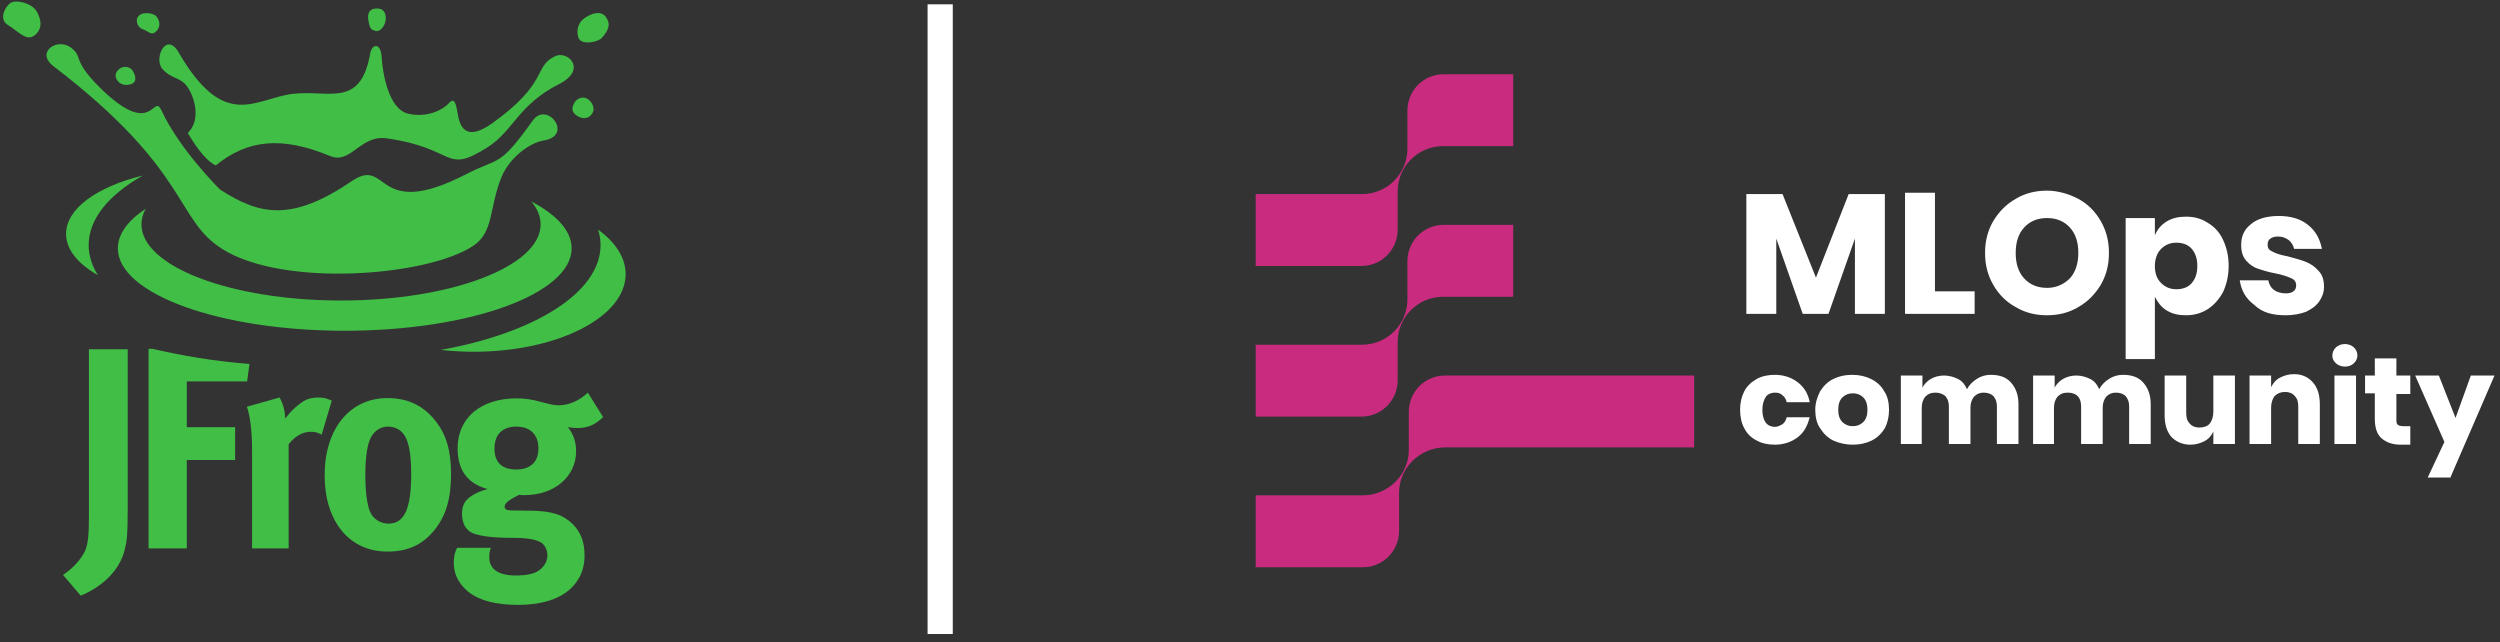 <svg xmlns="http://www.w3.org/2000/svg" width="292" height="75" viewBox="0 0 292 75" fill="none"><rect x="0" y="0" width="292" height="75" fill="#333333" stroke="none"/><path fill-rule="evenodd" clip-rule="evenodd" d="M70.445 48.716L68.659 45.857C67.67 46.798 66.459 47.336 65.278 47.336C64.736 47.336 64.45 47.27 63.27 46.967C62.09 46.63 61.26 46.529 60.336 46.529C56.158 46.529 53.448 48.816 53.448 52.349C53.448 54.905 54.596 56.486 56.956 57.125C55.999 57.361 54.947 57.866 54.469 58.438C54.118 58.842 53.959 59.379 53.959 60.017C53.959 60.557 54.087 61.028 54.277 61.431C54.5 61.801 54.819 62.104 55.202 62.272C55.967 62.575 57.211 62.776 59.124 62.81C60.113 62.81 60.719 62.844 60.942 62.844C62.122 62.911 62.728 63.112 63.175 63.349C63.621 63.618 63.94 64.224 63.94 64.896C63.94 65.569 63.525 66.242 62.919 66.645C62.346 67.049 61.42 67.218 60.209 67.218C58.231 67.218 57.147 66.477 57.147 65.097C57.147 64.492 57.211 64.357 57.338 63.987H53.384C53.225 64.323 53.002 64.794 53.002 65.737C53.002 66.915 53.448 67.923 54.341 68.798C55.808 70.245 58.2 70.648 60.528 70.648C63.078 70.648 65.535 70.043 66.969 68.427C67.861 67.418 68.276 66.308 68.276 64.862C68.276 63.315 67.83 62.137 66.874 61.196C65.724 60.085 64.418 59.681 61.931 59.648L59.634 59.615C59.188 59.615 58.934 59.447 58.934 59.211C58.934 58.74 59.538 58.336 60.623 57.798C60.942 57.832 61.07 57.832 61.26 57.832C64.736 57.832 67.288 55.679 67.288 52.719C67.288 51.575 66.969 50.701 66.33 49.894C66.874 49.96 67.032 49.994 67.447 49.994C68.627 49.994 69.519 49.624 70.445 48.716ZM73.074 32.02C73.074 30.086 71.884 28.294 69.86 26.821C70.043 27.413 70.145 28.013 70.145 28.626C70.145 34.166 62.427 38.905 51.486 40.868C52.724 41.007 54.007 41.084 55.327 41.084C65.129 41.084 73.074 37.026 73.074 32.02ZM66.767 29.007C66.767 34.323 54.902 38.632 40.265 38.632C25.629 38.632 13.765 34.323 13.765 29.007C13.765 27.333 14.942 25.759 17.012 24.388C16.692 24.976 16.523 25.584 16.523 26.207C16.523 31.118 26.958 35.099 39.832 35.099C52.706 35.099 63.143 31.118 63.143 26.207C63.143 25.279 62.767 24.382 62.074 23.54C65.03 25.093 66.767 26.976 66.767 29.007ZM16.693 20.498C11.347 21.807 7.716 24.371 7.716 27.319C7.716 29.144 9.109 30.819 11.434 32.143C10.736 31.023 10.356 29.844 10.356 28.626C10.356 25.56 12.725 22.74 16.693 20.498ZM68.97 11.855C68.479 11.262 67.805 11.264 67.274 11.746C66.76 12.428 66.746 12.913 67.11 13.289C67.499 13.692 68.304 14.039 68.884 13.578C69.464 13.114 69.462 12.448 68.97 11.855ZM62.236 14.065C63.895 11.746 67.069 15.846 63.471 16.417C62.032 16.645 59.601 18.224 58.558 20.715C57.085 24.401 57.722 27.129 55.19 28.77C49.79 32.267 33.154 33.586 25.99 29.1C20.375 25.584 22.302 20.01 6.239 7.725C4.139 6.12 6.627 4.415 8.2 5.506C9.773 6.598 8.333 6.888 11.506 10.071C17.915 16.496 17.851 10.72 18.863 12.905C20.991 17.499 25.687 22.126 25.687 22.126C30.389 25.194 34.144 25.864 41.08 21.161C45.478 18.178 43.679 25.905 54.466 20.336C58.4 18.305 58.237 19.652 62.236 14.065H62.236ZM15.431 8.171C15.16 7.787 14.352 7.611 13.811 8.156C13.272 8.701 13.537 9.24 13.849 9.564C14.297 10.028 15.056 9.989 15.507 9.737C15.96 9.486 15.865 8.782 15.431 8.171ZM4.28 3.906C4.632 3.519 5.077 2.785 4.313 1.382C3.755 0.354 1.911 -0.066 1.26 0.326C0.611 0.719 -0.183 2.236 0.904 2.904C2.305 3.765 3.223 5.067 4.28 3.906ZM70.782 2C70.289 1.282 69.248 1.412 68.217 2.161C67.186 2.91 67.381 4.334 67.722 4.665C68.32 5.248 69.913 4.854 70.285 4.437C71.242 3.365 71.275 2.718 70.782 2ZM64.848 6.559C66.324 5.862 68.646 8.129 65.286 9.831C60.485 12.265 59.976 15.284 56.942 17.204C51.841 20.433 53.402 17.334 45.196 16.162C42.035 15.71 41.019 19.243 38.552 18.222C32.864 15.867 28.892 16.318 25.207 19.321C23.874 18.732 22.479 16.456 21.932 15.543C23.425 14.078 22.822 11.627 21.979 10.284C21.137 8.94 20.116 9.322 18.996 8.085C17.874 6.851 19.418 3.629 20.854 6.104C26.233 15.379 29.765 11.521 34.158 10.968C38.375 10.437 42.103 12.739 43.246 6.219C43.434 5.154 44.469 4.898 44.575 6.661C44.68 8.424 45.341 12.719 47.659 13.273C49.977 13.826 51.818 12.728 52.361 12.119C52.904 11.51 53.188 11.599 53.426 13.11C53.665 14.623 54.253 16.713 57.508 14.385C64.166 9.625 62.261 7.783 64.848 6.559ZM45.06 2.202C45.082 1.44 44.736 0.963 43.986 0.99C43.237 1.017 42.968 1.395 42.992 2.131C43.179 3.523 43.413 3.489 43.91 3.618C44.407 3.747 45.039 2.964 45.06 2.202ZM18.37 3.511C18.696 3.098 18.727 2.555 18.294 1.943C18.023 1.56 16.753 1.297 16.214 1.842C15.673 2.387 16.165 3.244 16.586 3.374C17.365 3.614 17.71 4.342 18.37 3.511ZM62.888 52.382C62.888 53.963 61.962 54.837 60.272 54.837C58.773 54.837 57.753 54.132 57.753 52.382C57.753 50.767 58.678 49.826 60.304 49.826C61.931 49.826 62.888 50.767 62.888 52.382ZM50.642 62.037C52.047 60.354 52.683 58.336 52.683 55.376C52.683 52.584 52.109 50.701 50.802 49.085C49.398 47.336 47.582 46.496 45.253 46.496C40.853 46.496 37.919 50.094 37.919 55.511C37.919 60.926 40.821 64.425 45.253 64.425C47.772 64.425 49.398 63.517 50.642 62.037ZM48.028 55.343C48.028 59.413 47.231 61.161 45.382 61.161C44.552 61.161 43.596 60.691 43.213 59.75C42.862 58.874 42.67 57.394 42.67 55.41C42.67 53.694 42.83 52.483 43.117 51.575C43.467 50.498 44.296 49.826 45.317 49.826C46.082 49.826 46.752 50.162 47.166 50.734C47.74 51.507 48.028 53.021 48.028 55.343ZM7.359 67.149L9.43 69.571C11.44 68.764 13.959 66.948 14.597 64.089C14.82 63.147 14.915 62.541 14.915 59.513V40.796H10.388V60.017C10.388 62.541 10.293 63.483 9.941 64.323C9.527 65.266 8.505 66.409 7.359 67.149ZM17.82 40.743H17.355V64.055H21.819V53.727H27.463V49.894H21.819V44.544H28.866L29.139 42.508C24.905 42.184 21.057 41.501 17.82 40.743ZM32.661 46.428C33.044 47.135 33.266 47.908 33.331 48.884C33.937 48.009 34.958 47.101 35.754 46.696C36.106 46.529 36.679 46.428 37.157 46.428C37.795 46.428 38.082 46.496 38.751 46.798L37.572 50.767C37.157 50.532 36.807 50.431 36.328 50.431C35.372 50.431 34.511 50.902 33.713 51.877V64.055H29.441V52.55C29.441 50.228 29.185 48.48 28.835 47.505L32.661 46.428Z" fill="#40BE46"></path><path d="M197.878 43.861V52.258H168.776C165.85 52.258 163.411 54.657 163.411 57.536V62.015C163.411 64.334 161.542 66.254 159.184 66.254H146.666V57.856H159.184C162.111 57.856 164.549 55.457 164.549 52.578V48.099C164.549 45.78 166.419 43.861 168.776 43.861H197.878ZM176.743 26.266V34.664H168.533C165.606 34.664 163.249 37.063 163.249 39.942V44.421C163.249 46.74 161.379 48.659 159.022 48.659H146.666V40.262H159.103C162.029 40.262 164.387 37.863 164.387 34.984V30.505C164.387 28.186 166.256 26.266 168.614 26.266H176.743ZM176.743 8.672V17.069H168.533C165.606 17.069 163.249 19.468 163.249 22.348V26.826C163.249 29.145 161.379 31.065 159.022 31.065H146.666V22.668H159.103C162.029 22.668 164.387 20.268 164.387 17.389V12.911C164.387 10.591 166.256 8.672 168.614 8.672H176.743Z" fill="#C92C7F"></path><path d="M207.47 36.663V27.866L210.558 36.663H213.566L216.655 27.866V36.663H220.15V22.668H215.923L212.103 32.424L208.201 22.668H203.974V36.663H207.47ZM230.637 36.663V34.024H226.003V22.508H222.508V36.663H230.637ZM239.091 36.823C240.473 36.823 241.692 36.503 242.749 35.863C243.887 35.224 244.699 34.344 245.35 33.304C246 32.184 246.325 30.985 246.325 29.545C246.325 28.106 246 26.906 245.35 25.787C244.699 24.667 243.805 23.787 242.749 23.227C241.692 22.668 240.391 22.268 239.091 22.268C237.709 22.268 236.489 22.587 235.433 23.227C234.295 23.867 233.482 24.747 232.831 25.787C232.181 26.906 231.856 28.106 231.856 29.545C231.856 30.985 232.181 32.184 232.831 33.304C233.482 34.424 234.376 35.303 235.433 35.863C236.489 36.503 237.709 36.823 239.091 36.823ZM239.091 33.624C237.953 33.624 237.058 33.224 236.408 32.504C235.758 31.785 235.433 30.825 235.433 29.545C235.433 28.266 235.758 27.306 236.408 26.586C237.058 25.866 237.953 25.467 239.091 25.467C240.229 25.467 241.123 25.866 241.773 26.586C242.423 27.306 242.749 28.266 242.749 29.545C242.749 30.745 242.423 31.785 241.773 32.504C241.042 33.224 240.147 33.624 239.091 33.624ZM251.69 42.021V34.664C252.015 35.303 252.422 35.863 253.072 36.263C253.722 36.663 254.454 36.823 255.348 36.823C256.242 36.823 257.137 36.583 257.868 36.103C258.6 35.623 259.169 34.984 259.657 34.104C260.063 33.224 260.307 32.184 260.307 31.065C260.307 29.865 260.063 28.905 259.657 28.026C259.25 27.146 258.681 26.506 257.868 26.026C257.137 25.547 256.324 25.307 255.348 25.307C254.454 25.307 253.722 25.467 253.072 25.866C252.422 26.266 252.015 26.746 251.69 27.466V25.467H248.276V41.941H251.69V42.021ZM254.21 33.784C253.479 33.784 252.91 33.544 252.422 33.064C251.934 32.584 251.69 31.945 251.69 31.065C251.69 30.265 251.934 29.545 252.422 29.065C252.91 28.586 253.479 28.346 254.21 28.346C254.942 28.346 255.592 28.586 255.999 29.065C256.405 29.545 256.649 30.185 256.649 31.065C256.649 31.945 256.405 32.584 255.999 33.064C255.592 33.544 254.942 33.784 254.21 33.784ZM266.972 36.823C267.867 36.823 268.679 36.663 269.33 36.423C269.98 36.103 270.468 35.783 270.874 35.224C271.199 34.744 271.443 34.184 271.443 33.544C271.443 32.744 271.281 32.105 270.793 31.625C270.387 31.145 269.899 30.825 269.33 30.585C268.761 30.345 268.029 30.185 267.216 29.945C266.403 29.785 265.834 29.625 265.428 29.385C265.022 29.225 264.859 28.985 264.859 28.586C264.859 28.266 264.94 28.026 265.184 27.866C265.428 27.706 265.672 27.626 266.078 27.626C266.566 27.626 266.972 27.786 267.298 28.026C267.623 28.266 267.867 28.666 267.948 29.065H271.199C270.956 27.866 270.468 26.986 269.574 26.266C268.679 25.547 267.541 25.227 266.16 25.227C264.778 25.227 263.64 25.547 262.908 26.186C262.095 26.826 261.77 27.626 261.77 28.586C261.77 29.385 261.933 29.945 262.339 30.425C262.745 30.905 263.233 31.225 263.721 31.385C264.209 31.545 264.94 31.785 265.834 31.945C266.647 32.105 267.298 32.344 267.623 32.504C268.029 32.664 268.192 32.984 268.192 33.304C268.192 33.624 268.11 33.864 267.867 34.024C267.704 34.184 267.379 34.264 266.972 34.264C266.403 34.264 265.916 34.104 265.591 33.864C265.265 33.624 265.022 33.224 264.94 32.744H261.607C261.77 33.944 262.339 34.904 263.314 35.623C264.209 36.503 265.428 36.823 266.972 36.823Z" fill="white"></path><path d="M207.307 51.938C208.364 51.938 209.258 51.618 209.99 51.058C210.721 50.498 211.128 49.698 211.372 48.739H208.689C208.608 49.058 208.445 49.378 208.201 49.538C207.958 49.698 207.632 49.858 207.307 49.858C206.901 49.858 206.494 49.698 206.251 49.378C206.007 49.058 205.844 48.578 205.844 47.859C205.844 47.219 206.007 46.739 206.251 46.339C206.494 46.019 206.901 45.859 207.307 45.859C207.714 45.859 207.958 45.939 208.201 46.179C208.445 46.339 208.608 46.659 208.689 46.979H211.372C211.209 46.019 210.721 45.22 209.99 44.66C209.258 44.1 208.364 43.78 207.307 43.78C206.494 43.78 205.763 43.94 205.194 44.26C204.625 44.58 204.056 45.06 203.731 45.699C203.405 46.339 203.243 47.059 203.243 47.859C203.243 48.658 203.405 49.458 203.731 50.018C204.056 50.658 204.544 51.138 205.194 51.458C205.763 51.778 206.494 51.938 207.307 51.938ZM216.412 51.938C217.224 51.938 217.956 51.778 218.606 51.458C219.257 51.138 219.744 50.658 220.151 50.018C220.476 49.378 220.639 48.658 220.639 47.859C220.639 47.059 220.476 46.259 220.07 45.699C219.744 45.06 219.175 44.58 218.525 44.26C217.875 43.94 217.143 43.78 216.33 43.78C215.517 43.78 214.786 43.94 214.136 44.26C213.485 44.58 212.997 45.06 212.591 45.699C212.266 46.339 212.022 47.059 212.022 47.859C212.022 48.658 212.185 49.458 212.591 50.018C212.997 50.658 213.485 51.138 214.136 51.458C214.867 51.778 215.599 51.938 216.412 51.938ZM216.412 49.778C215.924 49.778 215.517 49.618 215.192 49.298C214.867 48.978 214.705 48.498 214.705 47.859C214.705 47.219 214.867 46.739 215.192 46.419C215.517 46.099 215.924 45.939 216.412 45.939C216.899 45.939 217.306 46.099 217.631 46.419C217.956 46.739 218.119 47.219 218.119 47.859C218.119 48.498 217.956 48.978 217.631 49.298C217.306 49.618 216.899 49.778 216.412 49.778ZM224.459 51.858V47.619C224.459 47.059 224.622 46.659 224.866 46.339C225.191 46.019 225.516 45.859 226.085 45.859C226.573 45.859 226.898 46.019 227.223 46.259C227.467 46.579 227.629 46.899 227.629 47.459V51.858H230.149V47.619C230.149 47.059 230.312 46.659 230.556 46.339C230.881 46.019 231.206 45.859 231.694 45.859C232.182 45.859 232.588 46.019 232.832 46.259C233.076 46.579 233.238 46.899 233.238 47.459V51.858H235.758V47.219C235.758 46.099 235.433 45.3 234.864 44.66C234.295 44.02 233.482 43.78 232.507 43.78C231.938 43.78 231.369 43.94 230.881 44.26C230.393 44.58 229.987 44.98 229.743 45.459C229.499 44.9 229.174 44.5 228.686 44.26C228.198 44.02 227.629 43.86 227.06 43.86C226.491 43.86 225.922 44.02 225.516 44.26C225.109 44.5 224.703 44.9 224.54 45.3V43.86H222.02V51.858H224.459ZM239.904 51.858V47.619C239.904 47.059 240.066 46.659 240.31 46.339C240.635 46.019 240.961 45.859 241.53 45.859C242.017 45.859 242.424 46.019 242.668 46.259C242.912 46.499 243.074 46.899 243.074 47.459V51.858H245.594V47.619C245.594 47.059 245.757 46.659 246 46.339C246.326 46.019 246.651 45.859 247.139 45.859C247.626 45.859 248.033 46.019 248.277 46.259C248.52 46.579 248.683 46.899 248.683 47.459V51.858H251.203V47.219C251.203 46.099 250.878 45.3 250.309 44.66C249.74 44.02 248.927 43.78 247.951 43.78C247.382 43.78 246.813 43.94 246.326 44.26C245.838 44.58 245.431 44.98 245.188 45.459C244.944 44.9 244.619 44.5 244.131 44.26C243.643 44.02 243.074 43.86 242.505 43.86C241.936 43.86 241.367 44.02 240.961 44.26C240.554 44.5 240.148 44.9 239.985 45.3V43.86H237.465V51.858H239.904ZM255.836 51.938C256.487 51.938 256.974 51.778 257.462 51.538C257.95 51.298 258.275 50.898 258.519 50.418V51.858H261.039V43.86H258.519V48.099C258.519 48.658 258.356 49.138 258.112 49.458C257.869 49.778 257.381 49.938 256.893 49.938C256.405 49.938 255.999 49.778 255.755 49.458C255.43 49.138 255.349 48.739 255.349 48.179V43.86H252.829V48.498C252.829 49.538 253.073 50.418 253.642 51.058C254.211 51.618 254.942 51.938 255.836 51.938ZM265.266 51.858V47.619C265.266 47.059 265.428 46.579 265.672 46.259C265.997 45.939 266.404 45.779 266.892 45.779C267.379 45.779 267.786 45.939 268.03 46.259C268.355 46.579 268.436 46.979 268.436 47.539V51.858H270.956V47.219C270.956 46.179 270.712 45.3 270.143 44.66C269.574 44.02 268.842 43.7 267.948 43.7C267.298 43.7 266.81 43.86 266.323 44.1C265.835 44.34 265.51 44.74 265.266 45.22V43.86H262.746V51.858H265.266ZM273.882 42.82C274.37 42.82 274.695 42.66 274.939 42.42C275.183 42.181 275.346 41.861 275.346 41.541C275.346 41.141 275.183 40.821 274.939 40.581C274.695 40.341 274.289 40.181 273.882 40.181C273.476 40.181 273.069 40.341 272.826 40.581C272.582 40.821 272.419 41.141 272.419 41.541C272.419 41.941 272.582 42.181 272.826 42.42C273.069 42.66 273.476 42.82 273.882 42.82ZM275.183 51.858V43.86H272.663V51.858H275.183ZM281.523 51.858V49.778H280.711C280.385 49.778 280.142 49.698 280.06 49.618C279.898 49.458 279.898 49.298 279.898 48.978V46.019H281.523V43.86H279.898V41.861H277.378V43.86H276.24V45.939H277.378V48.898C277.378 49.938 277.622 50.738 278.191 51.218C278.76 51.697 279.491 51.938 280.385 51.938H281.523V51.858ZM286.238 55.696L291.359 43.86H288.595L286.807 48.818L284.856 43.86H282.092L285.507 51.618L283.556 55.776H286.238V55.696Z" fill="white"></path><line x1="109.813" y1="0.506" x2="109.813" y2="74.052" stroke="white" stroke-width="2.942"></line></svg>